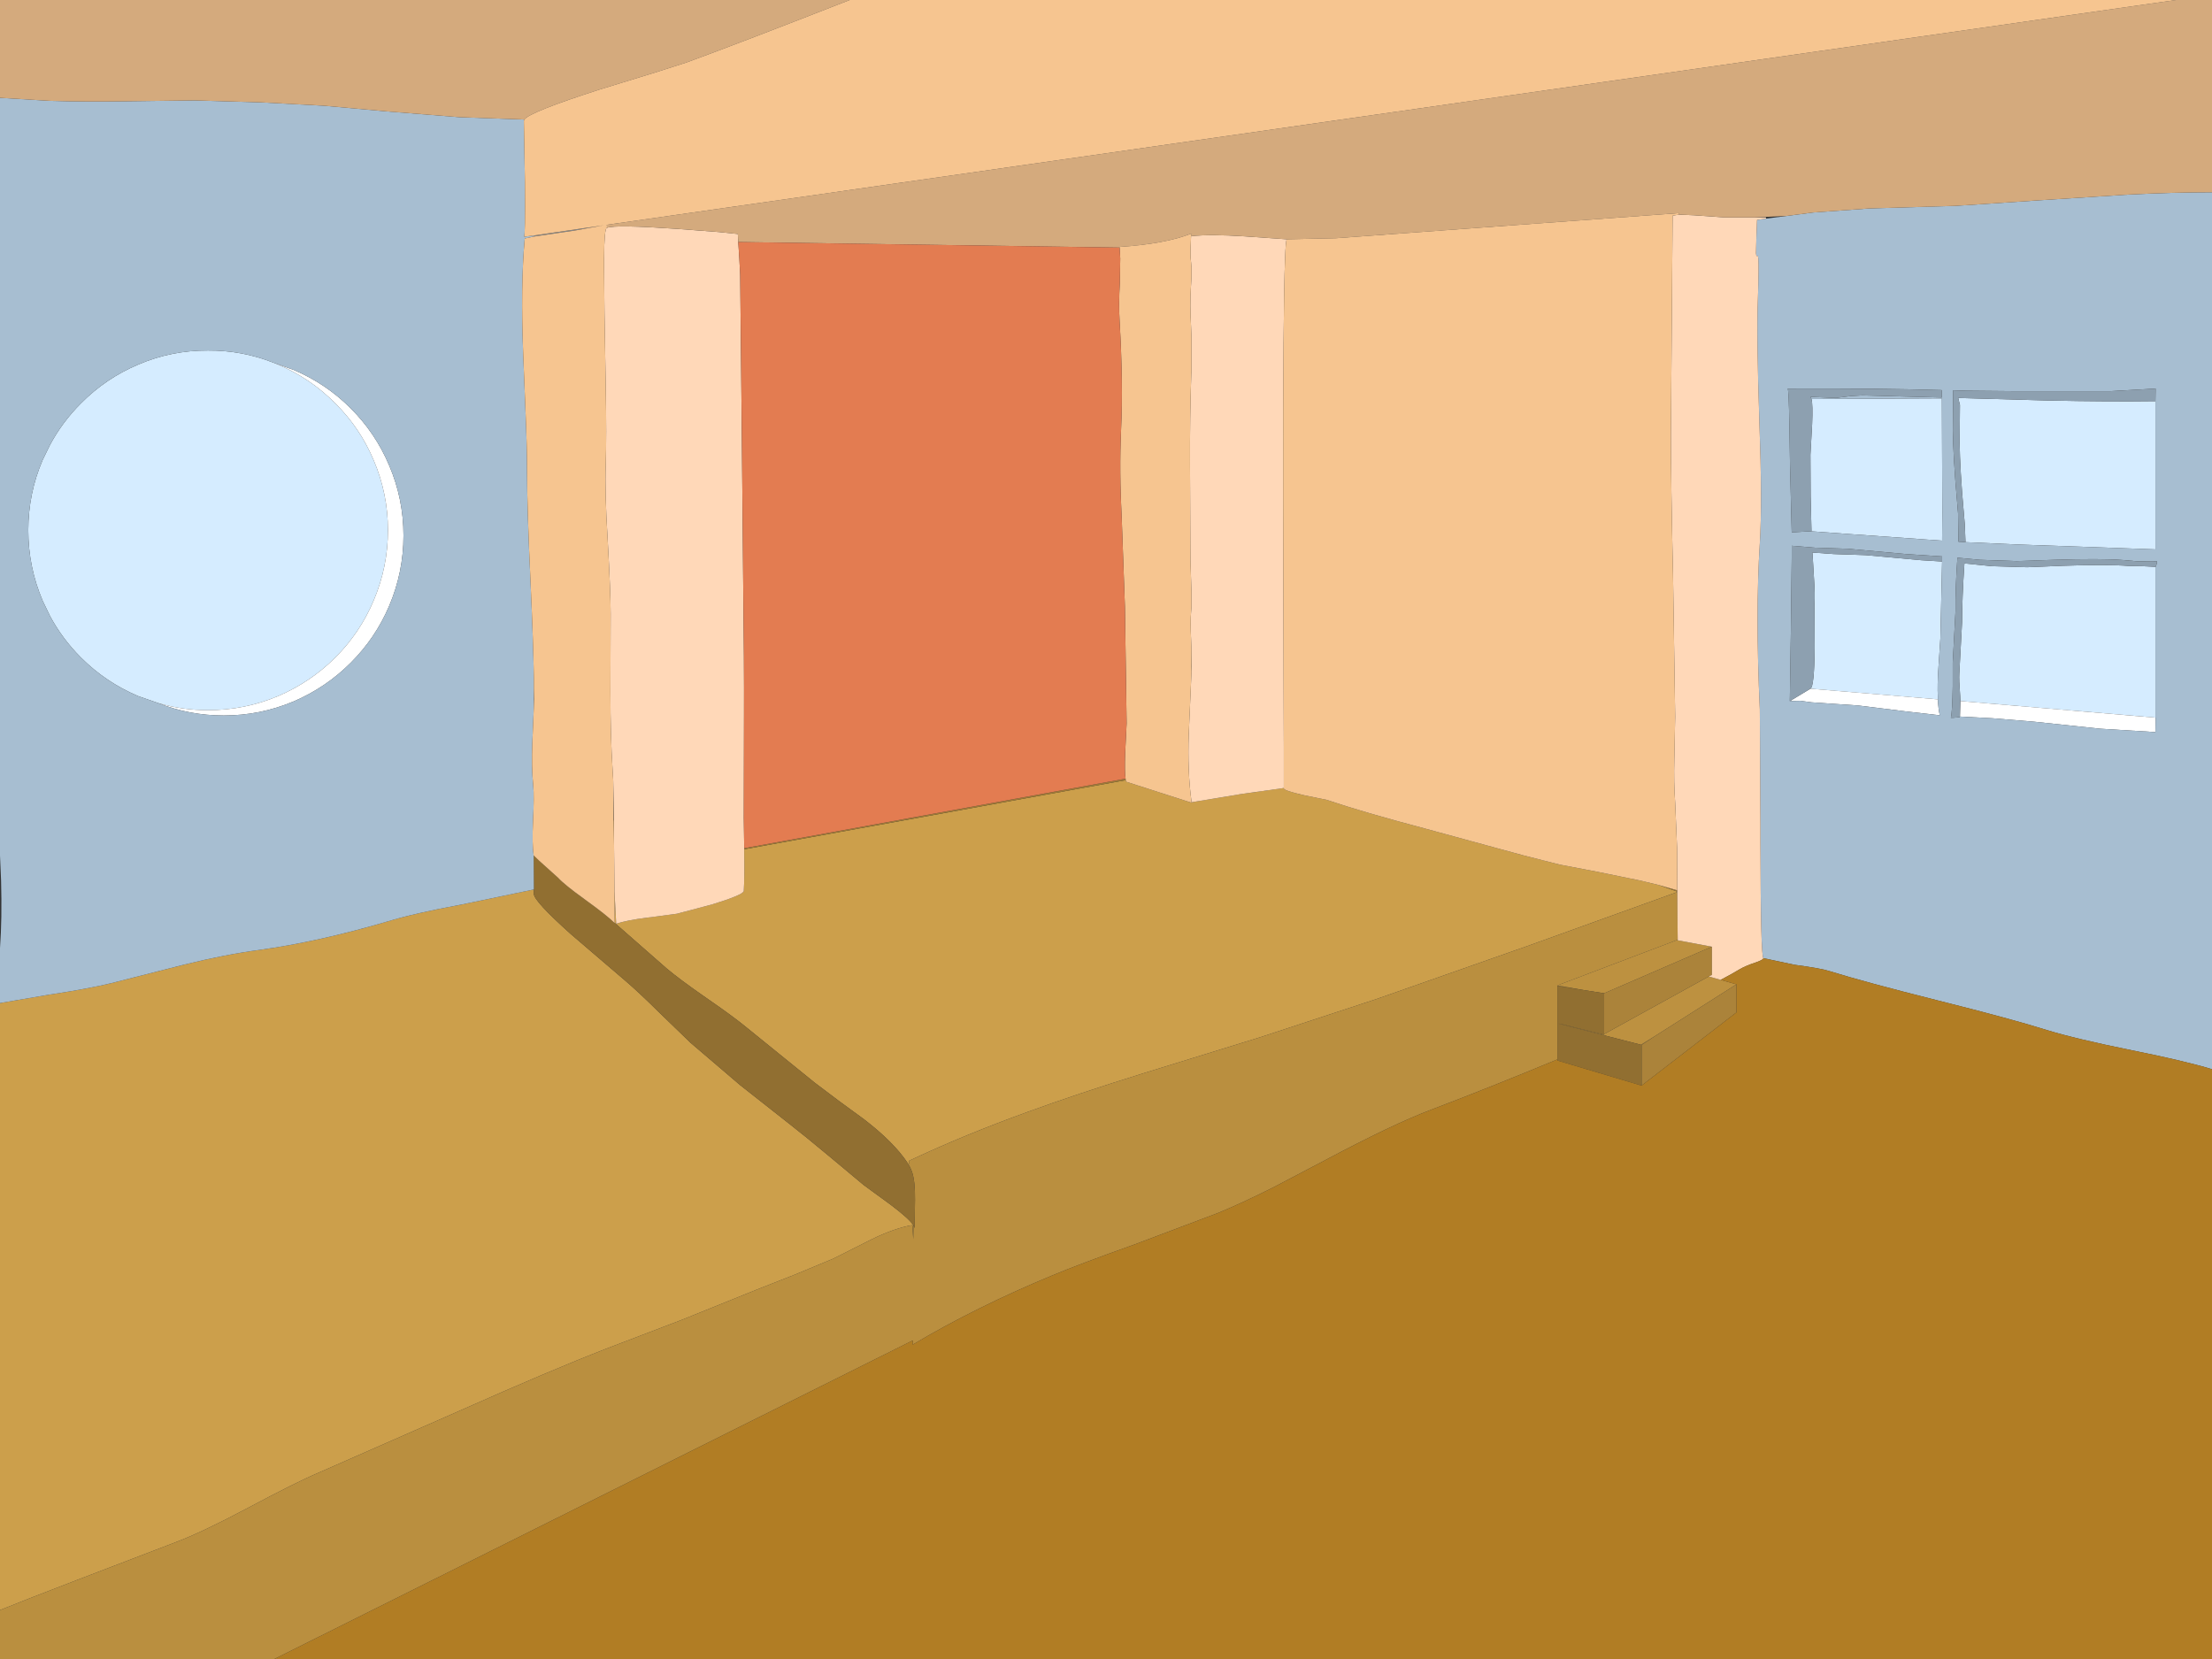 <?xml version="1.0" encoding="UTF-8" standalone="no"?>
<svg xmlns:xlink="http://www.w3.org/1999/xlink" height="390.0px" width="520.0px" xmlns="http://www.w3.org/2000/svg">
  <rect width="100%" height="100%" fill="#333333" stroke="none"/>
  <g transform="matrix(1.0, 0.0, 0.0, 1.0, 260.0, 195.0)">
    <path d="M200.35 -101.4 L200.3 -101.45 201.9 -101.4 200.35 -101.4" fill="#e0e0e0" fill-rule="evenodd" stroke="none"/>
    <path d="M-134.45 -139.65 L-118.05 -142.05 -124.9 -140.8 -134.45 -139.4 -134.45 -139.65 M-136.65 -138.85 L-136.85 -138.85 -136.65 -138.85" fill="#858585" fill-rule="evenodd" stroke="none"/>
    <path d="M134.3 14.6 L134.3 14.7 99.05 27.4 63.6 39.85 36.35 48.8 8.8 57.3 Q-7.1 62.25 -18.45 66.4 -33.05 71.7 -44.95 77.25 -45.65 77.55 -46.35 77.9 L-46.15 79.25 -46.7 78.3 Q-49.9 73.5 -56.85 68.15 L-62.8 63.8 -68.5 59.5 -84.55 46.5 Q-87.5 44.05 -93.95 39.6 -100.3 35.2 -103.3 32.65 L-115.5 21.95 -115.55 14.6 -115.15 22.15 Q-112.5 21.3 -108.05 20.75 L-100.85 19.8 -92.4 17.55 Q-85.25 15.35 -85.15 14.45 -84.95 11.0 -85.05 5.85 L-85.05 4.65 4.65 -11.6 Q4.7 -11.25 4.85 -11.2 L20.1 -6.3 20.1 -6.6 20.1 -6.4 31.55 -8.3 41.8 -9.75 41.8 -9.65 Q41.8 -9.15 46.6 -8.05 L51.95 -6.95 Q60.35 -4.1 74.9 -0.25 L98.0 6.05 106.65 8.25 115.3 9.9 125.6 12.0 129.95 13.05 134.3 14.6 M-260.0 183.5 L-260.0 40.8 -248.3 38.8 -247.9 38.75 Q-238.8 37.35 -233.75 36.1 L-216.65 31.75 Q-206.9 29.35 -198.95 28.3 -184.95 26.35 -168.85 21.6 -162.4 19.65 -151.55 17.65 L-134.5 14.1 -134.5 15.15 Q-134.5 16.8 -125.8 24.6 L-112.95 35.6 Q-109.9 38.2 -105.2 42.85 L-97.65 50.15 -86.0 60.1 -74.0 69.55 Q-70.85 72.0 -65.45 76.5 L-57.0 83.55 -50.45 88.35 Q-46.35 91.45 -45.3 93.0 L-45.55 93.1 -45.55 93.0 Q-49.65 93.7 -55.0 96.3 L-64.15 100.9 -73.05 104.6 -82.2 108.2 -99.8 115.3 -117.35 122.0 Q-130.6 127.15 -151.4 136.4 L-185.1 151.2 Q-190.2 153.35 -201.75 159.5 -212.4 165.15 -218.45 167.45 L-241.7 176.35 Q-255.5 181.65 -260.0 183.5" fill="#cc9f4b" fill-rule="evenodd" stroke="none"/>
    <path d="M134.3 14.3 L134.3 14.6 129.95 13.05 134.3 14.3 M4.6 -11.95 L4.65 -11.6 -85.05 4.65 -85.05 4.4 4.6 -11.95 M129.0 48.6 L125.9 50.65 125.75 50.6 129.0 48.6 M-45.25 93.1 L-45.3 96.35 -45.55 93.1 -45.3 93.0 -45.25 93.1 M-115.65 3.8 L-115.75 -2.1 -115.65 -2.15 -115.65 3.8" fill="#9e7935" fill-rule="evenodd" stroke="none"/>
    <path d="M165.6 -33.1 Q166.5 -33.5 166.6 -42.65 L166.55 -53.05 Q166.7 -55.35 166.45 -58.8 L166.1 -64.75 166.05 -65.1 171.1 -64.75 178.55 -64.5 191.7 -63.3 196.55 -63.0 196.15 -45.0 195.7 -38.25 Q195.4 -33.95 195.55 -31.2 L195.55 -30.6 165.6 -33.1 M165.85 -101.2 L196.5 -101.35 196.6 -74.45 196.55 -67.9 173.4 -69.55 165.85 -70.1 165.65 -78.3 165.6 -88.1 166.0 -95.25 Q166.2 -99.9 165.85 -101.2 M246.7 -100.7 L246.7 -65.85 214.35 -67.0 202.05 -67.55 201.9 -71.6 201.25 -79.3 Q200.55 -88.8 200.7 -93.5 L200.75 -99.8 200.35 -101.4 201.9 -101.4 221.35 -100.85 Q235.85 -100.55 246.7 -100.7 M200.85 -30.2 L200.8 -31.45 Q200.5 -35.3 200.6 -36.65 L201.25 -48.75 Q201.25 -54.25 201.8 -62.55 L208.25 -61.9 216.55 -61.65 225.0 -62.0 Q235.45 -62.35 240.5 -61.95 L243.65 -61.9 246.7 -61.75 246.7 -26.3 200.85 -30.2 M-222.75 -29.7 L-227.5 -31.35 Q-235.15 -34.6 -240.95 -40.4 -245.4 -44.85 -248.3 -50.3 L-250.0 -53.85 Q-253.35 -61.75 -253.35 -70.35 -253.35 -78.95 -250.0 -86.8 L-248.3 -90.3 Q-245.4 -95.75 -240.95 -100.2 -235.1 -106.1 -227.5 -109.3 -219.7 -112.65 -211.1 -112.6 -203.1 -112.65 -195.75 -109.75 L-194.65 -109.3 Q-187.05 -106.1 -181.2 -100.2 -175.35 -94.4 -172.15 -86.8 -168.8 -78.95 -168.8 -70.35 -168.8 -61.75 -172.15 -53.85 -175.35 -46.25 -181.2 -40.4 -187.05 -34.6 -194.65 -31.35 -202.5 -28.05 -211.1 -28.05 -217.1 -28.05 -222.75 -29.7" fill="#d5ecff" fill-rule="evenodd" stroke="none"/>
    <path d="M160.8 -30.2 L165.6 -33.1 195.55 -30.6 Q195.65 -28.45 196.0 -26.85 L187.75 -27.8 176.85 -29.15 165.85 -29.9 163.25 -30.25 160.8 -30.2 M200.75 -26.55 L200.85 -30.2 246.7 -26.3 246.75 -26.3 246.7 -22.9 233.65 -23.7 218.1 -25.35 208.4 -26.15 200.75 -26.55" fill="#ffffff" fill-rule="evenodd" stroke="none"/>
    <path d="M134.3 14.7 L134.35 21.7 134.4 26.05 134.2 26.0 106.1 36.65 112.3 37.75 106.1 36.75 106.1 54.05 Q90.2 60.65 76.5 65.85 67.35 69.3 51.4 77.8 L39.1 84.25 Q32.1 87.75 26.45 90.1 L6.7 97.55 Q-6.5 102.25 -12.8 104.9 -30.55 112.25 -45.45 121.1 L-45.4 120.1 -195.5 195.0 -260.0 195.0 -260.0 183.5 Q-255.5 181.65 -241.7 176.35 L-218.45 167.45 Q-212.4 165.15 -201.75 159.5 -190.2 153.35 -185.1 151.2 L-151.4 136.4 Q-130.6 127.15 -117.35 122.0 L-99.8 115.3 -82.2 108.2 -73.05 104.6 -64.15 100.9 -55.0 96.3 Q-49.65 93.7 -45.55 93.0 L-45.55 93.1 -45.3 96.35 -45.25 93.1 Q-45.05 93.45 -45.0 93.75 L-44.9 87.05 Q-44.85 82.7 -45.6 80.5 -45.8 79.9 -46.15 79.25 L-46.35 77.9 Q-45.65 77.55 -44.95 77.25 -33.05 71.7 -18.45 66.4 -7.1 62.25 8.8 57.3 L36.35 48.8 63.6 39.85 99.05 27.4 134.3 14.7 M107.25 45.85 L106.35 45.6 107.3 45.8 107.25 45.85" fill="#ba8f3f" fill-rule="evenodd" stroke="none"/>
    <path d="M134.4 26.05 L142.4 27.55 117.1 38.5 112.3 37.75 106.1 36.65 134.2 26.0 134.4 26.05 M141.7 34.55 L144.5 35.35 148.2 36.4 129.0 48.6 125.75 50.6 107.25 45.85 107.3 45.8 117.1 48.25 117.1 48.1 141.7 34.55" fill="#bd9140" fill-rule="evenodd" stroke="none"/>
    <path d="M142.4 27.55 L142.45 27.55 142.45 34.2 Q142.05 34.35 141.7 34.55 L117.1 48.1 117.1 38.5 142.4 27.55 M148.2 36.4 L148.2 43.0 125.9 60.2 125.9 50.65 129.0 48.6 148.2 36.4" fill="#ab833a" fill-rule="evenodd" stroke="none"/>
    <path d="M125.9 50.65 L125.9 60.2 106.1 54.3 106.1 54.05 106.1 36.75 112.3 37.75 117.1 38.5 117.1 48.1 117.1 48.25 107.3 45.8 106.35 45.6 107.25 45.85 125.75 50.6 125.9 50.65 M-46.15 79.25 Q-45.8 79.9 -45.6 80.5 -44.85 82.7 -44.9 87.05 L-45.0 93.75 Q-45.05 93.45 -45.25 93.1 L-45.3 93.0 Q-46.35 91.45 -50.45 88.35 L-57.0 83.55 -65.45 76.5 Q-70.85 72.0 -74.0 69.55 L-86.0 60.1 -97.65 50.15 -105.2 42.85 Q-109.9 38.2 -112.95 35.6 L-125.8 24.6 Q-134.5 16.8 -134.5 15.15 L-134.5 14.1 -134.55 6.1 -133.3 7.3 -128.8 11.35 Q-127.35 12.95 -122.5 16.45 -117.3 20.2 -115.5 22.0 L-115.5 21.95 -103.3 32.65 Q-100.3 35.2 -93.95 39.6 -87.5 44.05 -84.55 46.5 L-68.5 59.5 -62.8 63.8 -56.85 68.15 Q-49.9 73.5 -46.7 78.3 L-46.15 79.25" fill="#916f31" fill-rule="evenodd" stroke="none"/>
    <path d="M-195.75 -109.75 L-191.0 -108.05 Q-183.4 -104.85 -177.55 -99.0 -171.7 -93.15 -168.5 -85.55 -165.15 -77.7 -165.15 -69.1 -165.15 -60.5 -168.5 -52.6 -171.7 -45.05 -177.55 -39.2 -183.4 -33.35 -191.0 -30.1 -198.85 -26.8 -207.4 -26.8 -215.45 -26.8 -222.75 -29.7 -217.1 -28.05 -211.1 -28.05 -202.5 -28.05 -194.65 -31.35 -187.05 -34.6 -181.2 -40.4 -175.35 -46.25 -172.15 -53.85 -168.8 -61.75 -168.8 -70.35 -168.8 -78.95 -172.15 -86.8 -175.35 -94.4 -181.2 -100.2 -187.05 -106.1 -194.65 -109.3 L-195.75 -109.75" fill="url(#gradient0)" fill-rule="evenodd" stroke="none"/>
    <path d="M160.1 -144.25 L166.25 -145.05 179.45 -146.0 199.6 -146.6 219.9 -147.95 240.2 -149.25 Q251.2 -149.8 260.0 -149.8 L260.0 56.35 Q253.4 54.35 241.15 51.9 227.85 49.2 221.2 47.15 212.95 44.55 195.6 40.2 178.3 35.85 169.95 33.25 168.15 32.65 161.85 31.8 L154.55 30.25 Q153.9 29.95 153.85 3.25 L153.85 -1.0 153.7 -28.25 Q152.65 -50.85 153.7 -67.25 154.3 -76.65 153.6 -95.8 152.9 -116.3 153.25 -124.7 153.5 -132.25 153.35 -134.2 153.25 -135.1 153.05 -134.9 L152.9 -134.75 152.8 -135.5 152.9 -139.35 153.05 -143.3 155.15 -143.6 160.1 -144.25 M196.55 -63.0 L196.55 -64.2 188.1 -64.75 174.4 -66.0 166.6 -66.25 161.2 -66.7 161.2 -63.75 161.0 -46.65 160.75 -30.2 160.8 -30.2 163.25 -30.25 165.85 -29.9 176.85 -29.15 187.75 -27.8 196.0 -26.85 Q195.65 -28.45 195.55 -30.6 L195.55 -31.2 Q195.4 -33.95 195.7 -38.25 L196.15 -45.0 196.55 -63.0 M165.85 -101.2 L165.6 -101.7 171.6 -101.45 175.15 -101.9 177.85 -102.05 196.5 -101.55 196.45 -103.3 Q180.8 -103.75 160.25 -103.65 160.5 -103.45 160.65 -95.15 L160.8 -85.7 161.2 -69.85 165.5 -70.1 165.85 -70.1 173.4 -69.55 196.55 -67.9 196.6 -74.45 196.5 -101.35 165.85 -101.2 M246.7 -100.7 L246.75 -103.65 236.15 -103.05 213.45 -103.05 202.65 -103.15 199.1 -103.25 199.15 -102.75 199.1 -96.4 Q198.95 -91.7 199.65 -82.2 L200.3 -74.35 200.4 -67.65 202.05 -67.55 214.35 -67.0 246.7 -65.85 246.7 -100.7 M246.7 -61.75 L246.75 -61.75 Q247.1 -62.55 247.05 -63.1 L246.25 -63.0 242.5 -63.05 239.05 -63.35 Q233.8 -63.75 222.95 -63.4 L214.1 -63.1 205.4 -63.4 200.15 -63.9 Q199.65 -56.8 199.7 -51.35 L199.05 -39.2 199.05 -34.9 199.05 -33.7 Q198.95 -27.5 198.6 -26.25 L199.05 -26.25 200.7 -26.4 200.75 -26.55 208.4 -26.15 218.1 -25.35 233.65 -23.7 246.7 -22.9 246.75 -26.3 246.7 -26.3 246.7 -61.75 M-260.0 40.8 L-260.0 27.85 Q-259.5 20.9 -259.75 12.0 L-260.0 6.1 -260.0 -172.0 -248.3 -171.3 Q-240.35 -171.05 -229.8 -171.2 L-214.3 -171.4 -198.9 -170.95 -183.9 -170.15 -168.9 -168.8 -151.95 -167.45 -136.75 -166.9 -136.85 -166.6 -136.6 -152.0 Q-136.5 -139.4 -136.8 -139.35 L-134.45 -139.65 -134.45 -139.4 -136.6 -138.95 -136.65 -138.85 Q-137.65 -127.9 -137.0 -111.5 L-136.45 -97.9 Q-136.1 -89.85 -136.1 -84.2 -136.1 -75.45 -135.25 -57.45 -134.65 -44.2 -134.5 -35.7 L-134.5 -33.1 -134.5 -28.95 -134.85 -20.65 Q-135.1 -14.7 -134.65 -10.35 -134.4 -7.75 -134.7 -1.95 -134.95 3.4 -134.55 6.1 L-134.5 14.1 -151.55 17.65 Q-162.4 19.65 -168.85 21.6 -184.95 26.35 -198.95 28.3 -206.9 29.35 -216.65 31.75 L-233.75 36.1 Q-238.8 37.35 -247.9 38.75 L-248.3 38.8 -260.0 40.8 M-195.75 -109.75 Q-203.1 -112.65 -211.1 -112.6 -219.7 -112.65 -227.5 -109.3 -235.1 -106.1 -240.95 -100.2 -245.4 -95.75 -248.3 -90.3 L-250.0 -86.8 Q-253.35 -78.95 -253.35 -70.35 -253.35 -61.75 -250.0 -53.85 L-248.3 -50.3 Q-245.4 -44.85 -240.95 -40.4 -235.15 -34.6 -227.5 -31.35 L-222.75 -29.7 Q-215.45 -26.8 -207.4 -26.8 -198.85 -26.8 -191.0 -30.1 -183.4 -33.35 -177.55 -39.2 -171.7 -45.05 -168.5 -52.6 -165.15 -60.5 -165.15 -69.1 -165.15 -77.7 -168.5 -85.55 -171.7 -93.15 -177.55 -99.0 -183.4 -104.85 -191.0 -108.05 L-195.75 -109.75 M-136.65 -138.85 L-136.85 -138.85 -136.65 -138.85" fill="#a7bed1" fill-rule="evenodd" stroke="none"/>
    <path d="M-117.3 -141.45 Q-115.35 -142.2 -100.8 -141.2 L-90.95 -140.45 -86.55 -140.0 -86.45 -138.1 -86.2 -134.25 -86.0 -130.4 -85.6 -91.65 -85.3 -59.3 Q-85.05 -38.5 -85.1 -27.05 L-85.15 -2.7 -85.05 4.4 -85.05 4.65 -85.05 5.85 Q-84.95 11.0 -85.15 14.45 -85.25 15.35 -92.4 17.55 L-100.85 19.8 -108.05 20.75 Q-112.5 21.3 -115.15 22.15 L-115.55 14.6 -115.65 4.05 -115.65 3.8 -115.65 -2.15 -115.85 -11.6 -116.0 -14.15 Q-116.5 -21.8 -116.5 -32.4 L-116.45 -50.65 Q-116.45 -55.7 -117.15 -68.15 -117.85 -79.3 -117.6 -85.75 -117.4 -92.6 -117.6 -103.65 L-117.9 -121.55 -118.0 -131.9 -118.0 -134.25 Q-117.95 -141.2 -117.35 -141.45 L-117.3 -141.45 M20.1 -139.5 Q24.75 -139.95 32.45 -139.45 L42.5 -138.75 Q42.25 -138.4 42.1 -134.25 41.6 -122.25 41.65 -78.45 L41.75 -34.65 41.8 -19.65 41.8 -18.4 41.8 -9.75 31.55 -8.3 20.1 -6.4 20.1 -6.6 Q19.6 -10.2 19.45 -14.3 19.3 -18.05 19.45 -22.25 L20.1 -37.1 20.15 -38.25 20.1 -42.1 20.0 -44.75 Q19.8 -48.8 20.0 -51.1 L20.1 -52.3 20.1 -55.85 20.05 -57.15 19.85 -63.3 19.75 -85.45 Q19.7 -97.3 20.05 -107.05 L20.1 -107.75 20.1 -115.55 20.0 -118.15 Q19.7 -123.4 19.95 -127.3 L20.1 -129.85 20.1 -132.1 20.0 -133.35 19.9 -134.25 Q19.8 -136.15 20.0 -139.5 L20.1 -139.5 M134.7 -144.55 L138.25 -144.4 145.3 -143.9 152.5 -143.9 155.15 -143.9 155.15 -143.6 153.05 -143.3 152.9 -139.35 152.8 -135.5 152.9 -134.75 153.05 -134.9 Q153.25 -135.1 153.35 -134.2 153.5 -132.25 153.25 -124.7 152.9 -116.3 153.6 -95.8 154.3 -76.65 153.7 -67.25 152.65 -50.85 153.7 -28.25 L153.85 -1.0 153.85 3.25 Q153.9 29.95 154.55 30.25 154.5 30.65 152.75 31.25 150.3 32.05 148.8 32.95 L147.0 34.0 144.5 35.35 141.7 34.55 Q142.05 34.35 142.45 34.2 L142.45 27.55 142.4 27.55 134.4 26.05 134.35 21.7 134.3 14.7 134.3 14.6 134.3 14.3 134.25 4.4 133.8 -6.3 Q133.45 -11.2 133.6 -16.4 L133.8 -26.55 133.3 -59.65 Q132.8 -81.65 132.8 -92.8 L133.2 -144.3 134.7 -144.55" fill="#ffd8b8" fill-rule="evenodd" stroke="none"/>
    <path d="M160.1 -144.25 L152.5 -143.9 145.3 -143.9 138.25 -144.4 134.7 -144.55 134.7 -144.9 54.05 -139.0 42.5 -138.75 32.45 -139.45 Q24.75 -139.95 20.1 -139.5 L20.1 -140.1 Q13.9 -137.65 3.15 -136.95 L3.2 -136.8 -86.45 -138.1 -86.55 -140.0 -90.95 -140.45 -100.8 -141.2 Q-115.35 -142.2 -117.3 -141.45 L-117.35 -142.15 251.5 -195.0 260.0 -195.0 260.0 -149.8 Q251.2 -149.8 240.2 -149.25 L219.9 -147.95 199.6 -146.6 179.45 -146.0 166.25 -145.05 160.1 -144.25 M-260.0 -172.0 L-260.0 -195.0 -60.25 -195.0 Q-86.05 -184.9 -98.65 -180.3 L-106.0 -177.95 -119.05 -173.95 Q-135.4 -168.7 -136.75 -166.9 L-151.95 -167.45 -168.9 -168.8 -183.9 -170.15 -198.9 -170.95 -214.3 -171.4 -229.8 -171.2 Q-240.35 -171.05 -248.3 -171.3 L-260.0 -172.0" fill="#d4aa7d" fill-rule="evenodd" stroke="none"/>
    <path d="M251.5 -195.0 L-117.35 -142.15 -117.3 -141.45 -117.35 -141.45 Q-117.95 -141.2 -118.0 -134.25 L-118.0 -131.9 -117.9 -121.55 -117.6 -103.65 Q-117.4 -92.6 -117.6 -85.75 -117.85 -79.3 -117.15 -68.15 -116.45 -55.7 -116.45 -50.65 L-116.5 -32.4 Q-116.5 -21.8 -116.0 -14.15 L-115.85 -11.6 -115.75 -2.1 -115.65 3.8 -115.65 4.05 -115.55 14.6 -115.5 21.95 -115.5 22.0 Q-117.3 20.2 -122.5 16.45 -127.35 12.95 -128.8 11.35 L-133.3 7.3 -134.55 6.1 Q-134.95 3.4 -134.7 -1.95 -134.4 -7.75 -134.65 -10.35 -135.1 -14.7 -134.85 -20.65 L-134.5 -28.95 -134.45 -30.7 -134.5 -33.1 -134.5 -35.7 Q-134.65 -44.2 -135.25 -57.45 -136.1 -75.45 -136.1 -84.2 -136.1 -89.85 -136.45 -97.9 L-137.0 -111.5 Q-137.65 -127.9 -136.65 -138.85 L-136.6 -138.95 -134.45 -139.4 -124.9 -140.8 -118.05 -142.05 -134.45 -139.65 -136.8 -139.35 Q-136.5 -139.4 -136.6 -152.0 L-136.85 -166.6 -136.75 -166.9 Q-135.4 -168.7 -119.05 -173.95 L-106.0 -177.95 -98.65 -180.3 Q-86.05 -184.9 -60.25 -195.0 L251.5 -195.0 M3.2 -136.8 L3.15 -136.95 Q13.9 -137.65 20.1 -140.1 L20.1 -139.5 20.0 -139.5 Q19.8 -136.15 19.9 -134.25 L20.0 -133.35 20.1 -132.1 20.1 -129.85 19.95 -127.3 Q19.7 -123.4 20.0 -118.15 L20.1 -115.55 20.1 -107.75 20.05 -107.05 Q19.7 -97.3 19.75 -85.45 L19.85 -63.3 20.05 -57.15 20.1 -55.85 20.1 -52.3 20.0 -51.1 Q19.8 -48.8 20.0 -44.75 L20.1 -42.1 20.1 -37.1 19.45 -22.25 Q19.3 -18.05 19.45 -14.3 19.6 -10.2 20.1 -6.6 L20.1 -6.3 4.85 -11.2 Q4.7 -11.25 4.65 -11.6 L4.6 -11.95 Q4.35 -13.45 4.5 -17.85 L4.85 -24.95 4.65 -38.7 4.45 -52.35 3.7 -73.05 Q3.1 -84.25 3.55 -94.15 4.05 -104.75 3.2 -119.5 2.95 -123.5 3.25 -128.45 L3.35 -134.25 3.2 -136.8 M42.5 -138.75 L54.05 -139.0 134.7 -144.9 134.7 -144.55 133.2 -144.3 132.8 -92.8 Q132.8 -81.65 133.3 -59.65 L133.8 -26.55 133.6 -16.4 Q133.45 -11.2 133.8 -6.3 L134.25 4.4 134.3 14.3 129.95 13.05 125.6 12.0 115.3 9.9 106.65 8.25 98.0 6.05 74.9 -0.25 Q60.35 -4.1 51.95 -6.95 L46.6 -8.05 Q41.8 -9.15 41.8 -9.65 L41.8 -9.75 41.8 -18.4 41.8 -19.65 41.75 -34.65 41.65 -78.45 Q41.6 -122.25 42.1 -134.25 42.25 -138.4 42.5 -138.75" fill="#f6c590" fill-rule="evenodd" stroke="none"/>
    <path d="M-86.45 -138.1 L3.2 -136.8 3.35 -134.25 3.25 -128.45 Q2.95 -123.5 3.2 -119.5 4.05 -104.75 3.55 -94.15 3.1 -84.25 3.7 -73.05 L4.45 -52.35 4.65 -38.7 4.85 -24.95 4.5 -17.85 Q4.35 -13.45 4.6 -11.95 L-85.05 4.4 -85.15 -2.7 -85.1 -27.05 Q-85.05 -38.5 -85.3 -59.3 L-85.6 -91.65 -86.0 -130.4 -86.2 -134.25 -86.45 -138.1" fill="#e37c51" fill-rule="evenodd" stroke="none"/>
    <path d="M160.8 -30.2 L160.75 -30.2 161.0 -46.65 161.2 -63.75 161.2 -66.7 166.6 -66.25 174.4 -66.0 188.1 -64.75 196.55 -64.2 196.55 -63.0 191.7 -63.3 178.55 -64.5 171.1 -64.75 166.05 -65.1 166.1 -64.75 166.45 -58.8 Q166.7 -55.35 166.55 -53.05 L166.6 -42.65 Q166.5 -33.5 165.6 -33.1 L160.8 -30.2 M165.85 -70.1 L165.5 -70.1 161.2 -69.85 160.8 -85.7 160.65 -95.15 Q160.5 -103.45 160.25 -103.65 180.8 -103.75 196.45 -103.3 L196.5 -101.55 177.85 -102.05 175.15 -101.9 171.6 -101.45 165.6 -101.7 165.85 -101.2 Q166.2 -99.9 166.0 -95.25 L165.6 -88.1 165.65 -78.3 165.85 -70.1 M202.05 -67.55 L200.4 -67.65 200.3 -74.35 199.65 -82.2 Q198.95 -91.7 199.1 -96.4 L199.15 -102.75 199.1 -103.25 202.65 -103.15 213.45 -103.05 236.15 -103.05 246.75 -103.65 246.7 -100.7 Q235.85 -100.55 221.35 -100.85 L201.9 -101.4 200.3 -101.45 200.35 -101.4 200.75 -99.8 200.7 -93.5 Q200.55 -88.8 201.25 -79.3 L201.9 -71.6 202.05 -67.55 M246.7 -61.75 L243.65 -61.9 240.5 -61.95 Q235.45 -62.35 225.0 -62.0 L216.55 -61.65 208.25 -61.9 201.8 -62.55 Q201.25 -54.25 201.25 -48.75 L200.6 -36.65 Q200.5 -35.3 200.8 -31.45 L200.85 -30.2 200.75 -26.55 200.7 -26.4 199.05 -26.25 198.6 -26.25 Q198.95 -27.5 199.05 -33.7 L199.05 -34.9 199.05 -39.2 199.7 -51.35 Q199.65 -56.8 200.15 -63.9 L205.4 -63.4 214.1 -63.1 222.95 -63.4 Q233.8 -63.75 239.05 -63.35 L242.5 -63.05 246.25 -63.0 247.05 -63.1 Q247.1 -62.55 246.75 -61.75 L246.7 -61.75" fill="#8da0b0" fill-rule="evenodd" stroke="none"/>
    <path d="M144.5 35.35 L147.0 34.0 148.8 32.95 Q150.3 32.05 152.75 31.25 154.5 30.65 154.55 30.25 L161.85 31.8 Q168.15 32.65 169.95 33.25 178.3 35.85 195.6 40.2 212.95 44.55 221.2 47.15 227.85 49.2 241.15 51.9 253.4 54.35 260.0 56.35 L260.0 195.0 -195.5 195.0 -45.4 120.1 -45.45 121.1 Q-30.55 112.25 -12.8 104.9 -6.5 102.25 6.7 97.55 L26.45 90.1 Q32.1 87.75 39.1 84.25 L51.4 77.8 Q67.35 69.3 76.5 65.85 90.2 60.65 106.1 54.05 L106.1 54.3 125.9 60.2 148.2 43.0 148.2 36.4 144.5 35.35" fill="#b17d24" fill-rule="evenodd" stroke="none"/>
  </g>
  <defs>
    <linearGradient gradientTransform="matrix(4.0E-4, 0.029, -0.029, 4.0E-4, -195.8, -65.95)" gradientUnits="userSpaceOnUse" id="gradient0" spreadMethod="pad" x1="-819.2" x2="819.2">
      <stop offset="0.0" stop-color="#ffffff"/>
    </linearGradient>
  </defs>
</svg>
